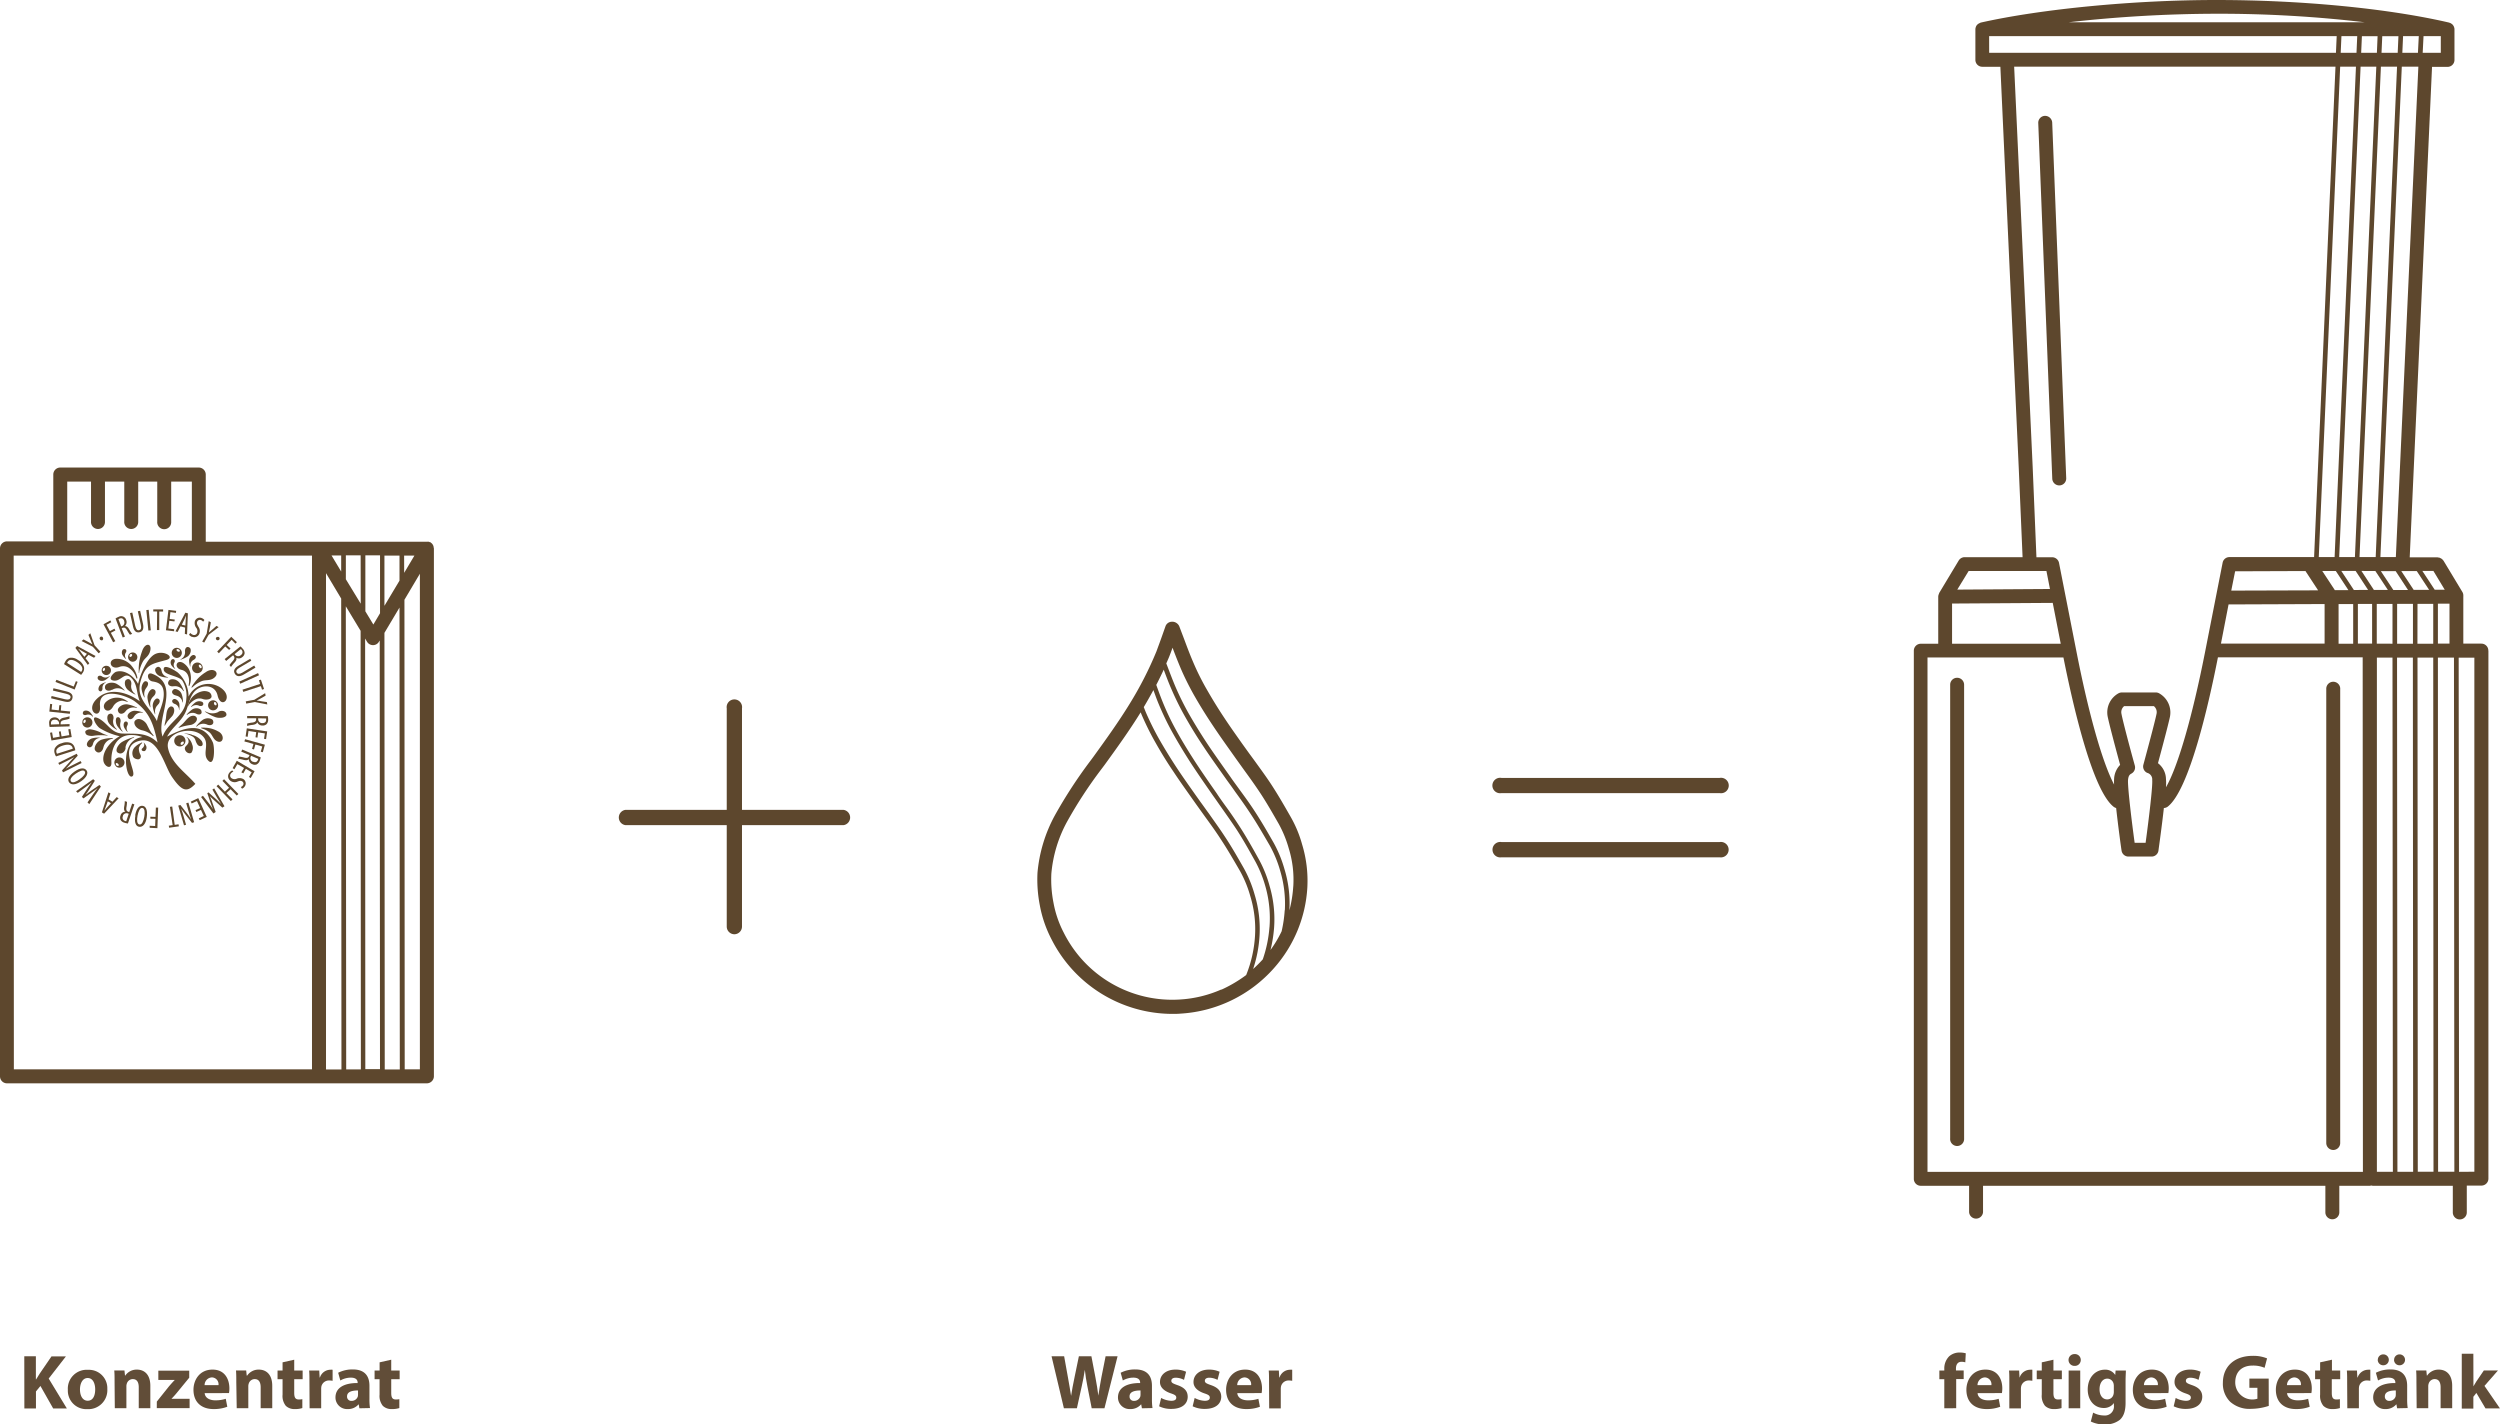 <?xml version="1.0" encoding="UTF-8"?> <svg xmlns="http://www.w3.org/2000/svg" viewBox="0 0 647.38 368.86"><defs><style>.cls-1{fill:#ff6b00;}.cls-1,.cls-2{fill-opacity:0;}.cls-2{fill:#b9f1ff;}.cls-3{fill:#5d472d;}.cls-4{isolation:isolate;}.cls-5{fill:#614d38;}</style></defs><g id="Ebene_2" data-name="Ebene 2"><g id="Ebene_1-2" data-name="Ebene 1"><rect id="Rechteck_78" data-name="Rechteck 78" class="cls-1" x="0.5" y="141.68" width="111" height="138"></rect><path id="Pfad_32775" data-name="Pfad 32775" class="cls-2" d="M304.05,165.12,290,189.7l-12.87,17L270,224.89l1.62,13.9,10.21,14.14,13.69,6.87h18.94l13.28-9,8.44-13.57v-16l-5.52-14.64-13.22-17L309,175.62Z"></path><path id="Pfad_32776" data-name="Pfad 32776" class="cls-1" d="M519.5,14.68h109l-6.16,130.43h-45l-13.82,58.2s-1.64,4.19-3.61,3c-1-.64-2.43-6.29-2.82-8.66-.9-5.46,2.82-16.16,2.82-16.16H546.82l4.57,16.16-2.67,8.66-5-6.24-12.6-54.92-5.6-.43Z"></path><g id="Gruppe_25258" data-name="Gruppe 25258"><g id="Pfade"><path id="Pfad_32669" data-name="Pfad 32669" class="cls-3" d="M337.18,218.65a30.83,30.83,0,0,0-2.89-7c-1.63-2.86-3.25-5.68-5-8.37-1.3-2-2.7-3.9-4.09-5.83-.72-1-1.47-2-2.19-3l-1.35-1.88c-1.57-2.22-3.13-4.41-4.62-6.67-1.81-2.72-3.37-5.3-4.79-7.8a65.11,65.11,0,0,1-3.28-6.65c-.82-1.9-1.54-3.82-2.26-5.75l-1.35-3.56a2,2,0,0,0-2.07-1.13,1.77,1.77,0,0,0-1.49,1.18l-.85,2.4c-.48,1.38-1,2.75-1.49,4.1a93.15,93.15,0,0,1-6.91,13.53c-2.89,4.72-6.19,9.29-9.39,13.72l-.74,1a122.29,122.29,0,0,0-9.25,14.18A38,38,0,0,0,268.66,226a34.76,34.76,0,0,0,.6,8.4,31,31,0,0,0,3,8.77,35.16,35.16,0,0,0,31.32,19.38c.7,0,1.42,0,2.12-.07a35.07,35.07,0,0,0,24.17-11.75,34.37,34.37,0,0,0,8.67-20.93A32.32,32.32,0,0,0,337.18,218.65Zm-20.92,37.58a31.08,31.08,0,0,1-10.81,2.6,31.41,31.41,0,0,1-30-17.33,27.35,27.35,0,0,1-2.65-7.75,31.12,31.12,0,0,1-.55-7.52,34.2,34.2,0,0,1,4.07-13.45,114.28,114.28,0,0,1,9-13.75l.75-1c3.15-4.35,6.42-8.88,9.31-13.57.07.19.15.36.22.55a72.08,72.08,0,0,0,3.39,6.89c1.45,2.57,3,5.17,4.89,7.94,1.52,2.31,3.16,4.6,4.72,6.81l1.28,1.81c.72,1,1.47,2.05,2.21,3.08,1.35,1.86,2.75,3.78,4,5.73,1.74,2.63,3.35,5.42,5,8.26a30.15,30.15,0,0,1,2.67,6.5,29.18,29.18,0,0,1,1.23,10.3,32.26,32.26,0,0,1-2.29,10.16,35.19,35.19,0,0,1-6.4,3.78Zm12.47-16.15a33.19,33.19,0,0,1-1.73,8.35,34.68,34.68,0,0,1-2.5,2.5,33.16,33.16,0,0,0,1.66-8.59,30.62,30.62,0,0,0-1.28-10.72,31.83,31.83,0,0,0-2.77-6.76c-1.63-2.87-3.22-5.66-5-8.33-1.3-2-2.7-3.9-4-5.78-.75-1-1.47-2.05-2.22-3.06l-1.28-1.8c-1.56-2.22-3.17-4.48-4.69-6.77-1.83-2.77-3.4-5.34-4.84-7.87a74.65,74.65,0,0,1-3.35-6.77c-.19-.45-.36-.91-.55-1.37.89-1.49,1.73-3,2.5-4.41.46,1.26.89,2.5,1.42,3.74a71.82,71.82,0,0,0,3.32,6.91c1.42,2.57,3,5.2,4.79,8,1.5,2.31,3.09,4.62,4.63,6.84l1.27,1.83c.72,1,1.45,2.07,2.17,3.08,1.32,1.88,2.7,3.83,4,5.8,1.71,2.65,3.2,5.32,4.86,8.31a31.38,31.38,0,0,1,2.6,6.55,30.15,30.15,0,0,1,1,10.31Zm3.95-4.39a33.56,33.56,0,0,1-.8,5.47A30.57,30.57,0,0,1,329,246a35.33,35.33,0,0,0,.93-5.78,30.47,30.47,0,0,0-1.15-10.74,31,31,0,0,0-2.7-6.78c-1.66-3-3.18-5.71-4.89-8.38-1.28-2-2.65-4-4-5.83-.72-1-1.44-2-2.14-3.08l-1.28-1.83c-1.54-2.22-3.13-4.53-4.6-6.81-1.78-2.77-3.35-5.37-4.74-7.92a68.66,68.66,0,0,1-3.25-6.82c-.63-1.54-1.2-3.1-1.76-4.67.68-1.32,1.33-2.65,1.93-3.95.62,1.69,1.27,3.4,2,5.06a74.61,74.61,0,0,0,3.4,6.89c1.44,2.55,3,5.15,4.88,7.94,1.52,2.31,3.16,4.6,4.72,6.81l1.28,1.81c.72,1,1.47,2,2.19,3.06,1.35,1.85,2.74,3.8,4,5.73,1.74,2.62,3.28,5.3,5,8.26a30.27,30.27,0,0,1,2.68,6.5,29.79,29.79,0,0,1,1.21,10.28Zm2.21-6.13a32.3,32.3,0,0,1-1,6.18,30.45,30.45,0,0,0-1.28-10.69,31.83,31.83,0,0,0-2.77-6.76c-1.63-2.87-3.25-5.66-5-8.33-1.3-2-2.7-3.9-4.07-5.78-.72-1-1.47-2-2.19-3.06l-1.28-1.8c-1.56-2.22-3.17-4.48-4.69-6.77-1.83-2.77-3.4-5.34-4.84-7.87a73.38,73.38,0,0,1-3.35-6.77c-.81-1.9-1.56-3.9-2.28-5.8a2.19,2.19,0,0,1-.12-.33c.26-.6.53-1.18.77-1.79s.58-1.49.84-2.26c.65,1.71,1.3,3.4,2,5.06,1,2.39,2.18,4.73,3.44,7,1.47,2.6,3.09,5.23,4.94,8,1.52,2.29,3.1,4.53,4.69,6.76l1.33,1.88c.72,1,1.47,2.05,2.21,3.08,1.37,1.88,2.72,3.76,4,5.69,1.74,2.62,3.3,5.37,4.91,8.18a29.85,29.85,0,0,1,2.56,6.26,27.41,27.41,0,0,1,1.19,9.9Z"></path><g id="Gruppe_25252" data-name="Gruppe 25252"><path id="Pfad_32670" data-name="Pfad 32670" class="cls-3" d="M190.19,241.93a2,2,0,0,1-2-2V183.43a2,2,0,1,1,3.95,0h0V240A2,2,0,0,1,190.19,241.93Z"></path><path id="Pfad_32671" data-name="Pfad 32671" class="cls-3" d="M218.46,213.67H161.93a2,2,0,0,1,0-3.95h56.53a2,2,0,0,1,0,3.95Z"></path></g><g id="Gruppe_25253" data-name="Gruppe 25253"><path id="Pfad_32672" data-name="Pfad 32672" class="cls-3" d="M445.32,222H388.8a2,2,0,1,1,0-3.95h56.52a2,2,0,1,1,0,3.95Z"></path><path id="Pfad_32673" data-name="Pfad 32673" class="cls-3" d="M445.32,205.38H388.8a2,2,0,1,1,0-3.94h56.52a2,2,0,1,1,0,3.94Z"></path></g><path id="Pfad_32674" data-name="Pfad 32674" class="cls-3" d="M112.31,141.8a1.53,1.53,0,0,0-.07-.36c0-.12-.1-.22-.14-.34a2.33,2.33,0,0,0-.17-.26,1.75,1.75,0,0,0-.32-.29s-.07-.1-.12-.12a.12.12,0,0,0-.1,0,1.82,1.82,0,0,0-.41-.15,1.37,1.37,0,0,0-.28,0l-.15,0H53.28V122.88a1.82,1.82,0,0,0-1.81-1.81H15.6a1.81,1.81,0,0,0-1.8,1.81v17.31h-12A1.82,1.82,0,0,0,0,142V278.72a1.81,1.81,0,0,0,1.79,1.81H110.55a1.84,1.84,0,0,0,1.81-1.81V142A.59.59,0,0,1,112.31,141.8Zm-94.9-17.09h6.16V135a1.81,1.81,0,1,0,3.61.09V124.71h5V135a1.81,1.81,0,1,0,3.61.09V124.71h4.93v10.35a1.81,1.81,0,1,0,3.61.08V124.71h5.35V140H17.41Zm76,31.61L89.56,150V143.8h3.83Zm1.2-12.52h3.8v15l-1.73,2.92-2.07-3.42ZM88.35,148l-2.5-4.16h2.5Zm0,7,.07,121.94h-4V148.42Zm1.2,2,3.83,6.35.07,113.57h-3.8Zm5,8.35.5.84a1.8,1.8,0,0,0,1.54.87h0a1.76,1.76,0,0,0,1.54-.89l.2-.31.07,111h-3.8Zm5-1.47,3.9-6.55.08,119.61h-3.9Zm0-7v-13h3.9v6.48Zm5.1-13h2.66l-2.65,4.46Zm-101.11,0H80.79V276.91H3.59ZM104.8,276.91l-.07-121.6,4-6.74V276.91Z"></path><g id="Gruppe_25254" data-name="Gruppe 25254"><path id="Pfad_32675" data-name="Pfad 32675" class="cls-3" d="M506.77,175.51A1.8,1.8,0,0,0,505,177.3V294.78a1.81,1.81,0,1,0,3.61.08V177.32A1.81,1.81,0,0,0,506.77,175.51Z"></path><path id="Pfad_32676" data-name="Pfad 32676" class="cls-3" d="M604.22,297.79A1.8,1.8,0,0,0,606,296h0V178.52a1.81,1.81,0,1,0-3.61-.08V296A1.82,1.82,0,0,0,604.22,297.79Z"></path><path id="Pfad_32677" data-name="Pfad 32677" class="cls-3" d="M533.25,125.7h.07a1.8,1.8,0,0,0,1.73-1.87h0l-3.63-92.14A1.86,1.86,0,0,0,529.54,30a1.79,1.79,0,0,0-1.73,1.86v0L531.44,124A1.82,1.82,0,0,0,533.25,125.7Z"></path><path id="Pfad_32678" data-name="Pfad 32678" class="cls-3" d="M644.36,168.48a1.8,1.8,0,0,0-1.8-1.81h-4.68V154.51a.3.3,0,0,0,0-.16,1.78,1.78,0,0,0-.21-1l-4.92-8.16a1,1,0,0,0-.14-.15,1.48,1.48,0,0,0-.24-.26,1.81,1.81,0,0,0-.29-.19l-.31-.15a1,1,0,0,0-.39-.07c-.07,0-.12-.05-.19-.05H624l5.78-127h4a1.8,1.8,0,0,0,1.81-1.78V7.61c0-.05,0-.1,0-.15a2.33,2.33,0,0,0-.08-.36,1.66,1.66,0,0,0-.12-.31,1.81,1.81,0,0,0-.19-.29,1.7,1.7,0,0,0-.22-.24,1.81,1.81,0,0,0-.29-.19.71.71,0,0,0-.33-.15l-.15-.07C618.5,2.19,596,0,573.91,0c-21.18,0-45.14,2.29-61,5.85l-.15.07-.31.15a1.81,1.81,0,0,0-.29.19,1.36,1.36,0,0,0-.24.24,1.12,1.12,0,0,0-.19.29,1.66,1.66,0,0,0-.12.31l-.08.34s0,.1,0,.17v7.9a1.78,1.78,0,0,0,1.78,1.78H518L522.75,121l1,23.28h-15a1.83,1.83,0,0,0-1.54.87l-5.08,8.45s0,.07,0,.1a1.88,1.88,0,0,0-.22.8v12.2h-4.52a1.8,1.8,0,0,0-1.8,1.8h0V305.25a1.79,1.79,0,0,0,1.79,1.81H509.9v6.83a1.81,1.81,0,0,0,3.61,0v-6.83h88.65v7a1.81,1.81,0,0,0,3.61,0v-7h7.94l.34-.07a2.44,2.44,0,0,0,.39.07h0l20.72,0v6.86a1.81,1.81,0,0,0,3.62.09v-7h3.8a1.81,1.81,0,0,0,1.8-1.8V168.67s0-.07,0-.1Zm-33.78-1.81V156.39l3.68,0v10.28h-3.68ZM610.41,9.36l-.19,4.31h-4.09l.19-4.31Zm11.68,4.31.19-4.31h4.07l-.22,4.31Zm3.73,134.2,3.2,4.87-4,0-3.2-4.86h4Zm4.33,0,2.92,4.84h-2.6l-3.2-4.87h2.89Zm-14.68,18.8V156.39l4.07,0v10.3Zm-10.86-13.86-3.25-4.94h3.51l3.25,4.94Zm10.5-4.94,3.23,4.89-3.62,0-3.22-4.91Zm-9.37-3.61,5.54-127h4.07l-5.54,127Zm3.8,8.52-3.25-4.93H610l3.22,4.91Zm11.2,3.59,4.1,0v10.33h-4.1Zm5.28,0,4.07,0v10.33H626Zm-5.66-8.48,3.2,4.89-3.8,0-3.23-4.88h3.83ZM611,144.26l5.54-127h4.18l-5.53,127ZM616.7,13.68l.19-4.31h4.19l-.19,4.31Zm-1.2,0h-4.07l.19-4.31h4.06Zm-5.42,3.58-5.53,127h-4.1l5.54-127ZM597,147.87l3.28,5-22.49.07,1-5Zm-19.91,8.65,24.87-.1v10.25H575.12Zm28.49-.1,3.78,0v10.28h-3.78Zm9.9,13.86h4.06l.1,133.16h-4.14V170.28Zm5.24,0h4.1l.07,133.16h-4.07Zm5.3,0h4.07l.07,133.14h-4.07Zm5.28,0h4.16l.1,133.14h-4.21Zm0-3.61V156.32h3v10.35Zm-10.89-22.41h-4l5.54-127h4.29ZM632.05,13.67h-4.69l.22-4.31h4.47Zm-19.6-7.9h-76.8a347.28,347.28,0,0,1,38.28-2.21,322.14,322.14,0,0,1,38.53,2.22ZM515.09,9.36h90l-.19,4.31H515.1Zm11.27,111.45L521.57,17.26h83.21l-5.54,127H577.33a1.79,1.79,0,0,0-1.78,1.47l-4.6,23.4c-3.28,16.61-7,29.44-10.07,34.74a13.36,13.36,0,0,0,0-2.19,5.26,5.26,0,0,0-2.07-4.05c1.78-6.6,2.82-10.64,3.11-12.06a5.68,5.68,0,0,0-2.87-6.07,1.9,1.9,0,0,0-.82-.19h-8.76a2,2,0,0,0-.82.19,5.64,5.64,0,0,0-2.86,6.07c.29,1.45,1.37,5.66,3.22,12.5a5.56,5.56,0,0,0-1.56,3.64,11.85,11.85,0,0,0,0,1.46c-3-5.68-6.53-18.1-9.66-34l-4.6-23.4a1.83,1.83,0,0,0-1.78-1.47h-4.07Zm29.69,79.33a1.74,1.74,0,0,1,1.27,1.83c.15,1.63-.89,10.25-1.71,16.27h-2.84c-.82-6-1.85-14.64-1.71-16.27.1-1.14.46-1.42.9-1.66a1.81,1.81,0,0,0,.86-2.05c-2-7.25-3.2-12-3.46-13.41a2,2,0,0,1,.7-2h7.68a2,2,0,0,1,.7,2c-.27,1.37-1.47,6-3.4,13.14a1.8,1.8,0,0,0,1,2.15Zm-46.27-52.27h20.15l.91,4.65-24,.16Zm-4.29,8.42,26.07-.17,2.07,10.57H505.49ZM611.88,303.45H499.13V170.26h35.2c2.56,12.83,7.54,34.38,13,38.66a2.07,2.07,0,0,0,.65.32c.53,4.79,1.25,10.09,1.4,11a1.81,1.81,0,0,0,1.78,1.57h6a1.79,1.79,0,0,0,1.78-1.57c.12-.93.87-6.21,1.4-11a1.82,1.82,0,0,0,1-.36c5.49-4.29,10.48-25.86,13-38.67h37.48Zm24.9,0-.1-133.14h4.06V303.42Z"></path></g><g id="Gruppe_25257" data-name="Gruppe 25257"><path id="Pfad_32679" data-name="Pfad 32679" class="cls-3" d="M30,198.38a1.31,1.31,0,1,1,1.85,0,1.29,1.29,0,0,1-1.83.06Zm.17-.19c.19.17.43.21.53.1s.05-.36-.15-.53-.43-.22-.53-.1S30,198,30.12,198.19Z"></path><path id="Pfad_32680" data-name="Pfad 32680" class="cls-3" d="M56.22,181.86a1.3,1.3,0,1,1-1.83-.24,1.28,1.28,0,0,1,1.8.21Zm-.73,0c-.12.1-.1.34,0,.55s.39.29.51.2.1-.34,0-.56S55.62,181.72,55.49,181.84Z"></path><path id="Pfad_32681" data-name="Pfad 32681" class="cls-3" d="M42.78,187.81c0,.05-.1.17-.14.1s0-.19,0-.31c.1-.56.24-1,.32-1.54.14-1.11.16-2.48,1-3a.68.68,0,0,1,.87.07c.53.53.26,1.73-.27,2.33s-.84.92-1.23,1.4c-.19.32-.4.63-.6,1Z"></path><path id="Pfad_32682" data-name="Pfad 32682" class="cls-3" d="M52.05,188.44a4.88,4.88,0,0,1,1.08,0,7.13,7.13,0,0,1,3.28.92c1.88.86,1.49,3.17,0,2.67-1.18-.41-1.3-1.61-2.11-2.34a5.37,5.37,0,0,0-1.9-1c-.12-.07-.37-.12-.32-.21Z"></path><path id="Pfad_32683" data-name="Pfad 32683" class="cls-3" d="M34,172.35a6.72,6.72,0,0,1,1.56,3.06c0,.12,0,.34-.1.34s-.24-.36-.31-.6a4.78,4.78,0,0,0-1.8-2.22,2.72,2.72,0,0,0-2.48-.21c-2.36.84-3.09-1.93-.85-2.12a5.06,5.06,0,0,1,4,1.75Z"></path><path id="Pfad_32684" data-name="Pfad 32684" class="cls-3" d="M36.79,192.31c-.1-.12-.24.07-.36.12a4.7,4.7,0,0,0-1.33.87,2.26,2.26,0,0,0-.58,2.77,1.59,1.59,0,0,0,1,.53.78.78,0,0,0,.43,0,.75.75,0,0,0,.48-.95,1,1,0,0,0,0-.1,3.41,3.41,0,0,1-.48-1.79,2.55,2.55,0,0,1,.81-1.3s.12-.07.08-.12Z"></path><path id="Pfad_32685" data-name="Pfad 32685" class="cls-3" d="M50.87,184.85a2.11,2.11,0,0,0-2.24.14.5.5,0,0,1-.21.12c-.25.07,0-.1,0-.17a7.92,7.92,0,0,1,1.47-1.3,2.33,2.33,0,0,1,1-.24c.53,0,1.23.24,1.27.75C52.44,185,51.54,185.21,50.87,184.85Z"></path><path id="Pfad_32686" data-name="Pfad 32686" class="cls-3" d="M48.63,183c.07,0,.07-.12.1-.19a4.14,4.14,0,0,1,.65-.8,4.92,4.92,0,0,1,1-.77,2.38,2.38,0,0,1,2.09-.24,2.66,2.66,0,0,0,1.37.12c.44-.05,1-.36.94-.84a1.3,1.3,0,0,0-.65-1.06,2.79,2.79,0,0,0-1.66-.22A4.84,4.84,0,0,0,48.9,182c-.17.43-.34.94-.26.94Z"></path><path id="Pfad_32687" data-name="Pfad 32687" class="cls-3" d="M44.92,177.72a2.45,2.45,0,0,1,2.41,1,.51.51,0,0,0,.2.21c.24.17.07-.12,0-.21a7.64,7.64,0,0,0-1.11-2,2.7,2.7,0,0,0-1-.7c-.58-.2-1.45-.22-1.71.31-.58.91.31,1.54,1.23,1.37Z"></path><path id="Pfad_32688" data-name="Pfad 32688" class="cls-3" d="M48.75,192.48a1.48,1.48,0,0,0-.1-1.2,3.07,3.07,0,0,0-.29-.34s-.12-.16,0-.1a3.29,3.29,0,0,1,1.4,1.95,2.21,2.21,0,0,1-.17,2.1c-.43.41-1.34.07-1.63-.65-.39-.94.55-1.13.74-1.76Z"></path><path id="Pfad_32689" data-name="Pfad 32689" class="cls-3" d="M33.08,181.77c.14-.15-1.09-.8-1.45-.89a4.21,4.21,0,0,0-4.24.93c-1.46,1.5.65,3.5,1.93,1.09a3,3,0,0,1,2.38-1.47,6.56,6.56,0,0,1,1.16.29c.1.05.17.1.22.05Z"></path><path id="Pfad_32690" data-name="Pfad 32690" class="cls-3" d="M39.77,180.3a2.58,2.58,0,0,0-.84,2.45.58.58,0,0,1,0,.29c0,.29-.12,0-.14-.12a7.39,7.39,0,0,1-.6-2.16,2.35,2.35,0,0,1,.22-1.23c.21-.56.77-1.23,1.27-1.06.89.22.72,1.28.07,1.83Z"></path><path id="Pfad_32691" data-name="Pfad 32691" class="cls-3" d="M27.47,190.46a8.16,8.16,0,0,0-1.4-.07,11.44,11.44,0,0,0-1.85.14,3.09,3.09,0,0,1-1.62-.17c-.38-.14-.67-.77-.43-1.08a1.66,1.66,0,0,1,1.45-.39,8.77,8.77,0,0,1,2.84,1,10.58,10.58,0,0,0,1.32.51c.39.19-.29.07-.31.05Z"></path><path id="Pfad_32692" data-name="Pfad 32692" class="cls-3" d="M26.77,193.61a2.87,2.87,0,0,1,2.12-2.26.84.84,0,0,0,.31-.12c.27-.19-.1-.12-.24-.1a8.57,8.57,0,0,0-2.7.43,2.73,2.73,0,0,0-1.18.89c-.45.56-.82,1.52-.33,2,.79.92,1.83.17,2-.86Z"></path><path id="Pfad_32693" data-name="Pfad 32693" class="cls-3" d="M34,177.24a2.43,2.43,0,0,0,.84,2.34,1.14,1.14,0,0,1,.19.19c.15.24-.1,0-.19,0A7.63,7.63,0,0,1,33,178.54a2.57,2.57,0,0,1-.58-1c-.16-.56-.14-1.38.37-1.57C33.61,175.53,34.12,176.45,34,177.24Z"></path><path id="Pfad_32694" data-name="Pfad 32694" class="cls-3" d="M32.5,184.2a2.56,2.56,0,0,1,2.58-.94,1.06,1.06,0,0,0,.31.05c.29-.05,0-.15-.14-.17a7.92,7.92,0,0,0-2.31-.75,2.61,2.61,0,0,0-1.3.22c-.58.26-1.28.87-1.09,1.47.27,1.06,1.4.89,1.95.12Z"></path><path id="Pfad_32695" data-name="Pfad 32695" class="cls-3" d="M46.42,188.44c-.07,0-.19.07-.19,0s.12-.15.19-.22c.38-.39.79-.65,1.15-1.06.75-.82,1.52-1.93,2.63-1.81a.93.93,0,0,1,.77.6c.19.8-.72,1.59-1.52,1.76-.64.09-1.27.21-1.9.36a11.4,11.4,0,0,0-1.13.36Z"></path><path id="Pfad_32696" data-name="Pfad 32696" class="cls-3" d="M24.08,192.65a2,2,0,0,1,1.51-1.52c.07,0,.17,0,.22-.07s-.07-.07-.17-.07a6,6,0,0,0-1.88.24,2.23,2.23,0,0,0-.84.58c-.34.38-.6,1-.27,1.4.56.65,1.28.17,1.42-.56Z"></path><path id="Pfad_32697" data-name="Pfad 32697" class="cls-3" d="M39.77,190.58c-.1.14-.31-.15-.43-.24a6.24,6.24,0,0,0-2.65-1.25,3.18,3.18,0,0,1-1.25-.68c-.51-.43-.92-1.35-.43-1.83,1-1,2.57.17,3,1s.65,1.33,1.08,2c.19.32.46.53.63.87,0,.05.14.1.1.17Z"></path><path id="Pfad_32698" data-name="Pfad 32698" class="cls-3" d="M49.57,178a5.59,5.59,0,0,1,.68-1.08,10.15,10.15,0,0,1,3-2.84c2-1.44,3.75.1,2.31,1.35-1.13,1-2.26.48-3.44,1a7.06,7.06,0,0,0-2.15,1.42c-.12.07-.31.29-.36.19Z"></path><path id="Pfad_32699" data-name="Pfad 32699" class="cls-3" d="M53.66,187.64a2.33,2.33,0,0,0-2.52.34,1,1,0,0,1-.24.17c-.27.1,0-.12,0-.2a8.28,8.28,0,0,1,1.66-1.58,2.63,2.63,0,0,1,1.18-.37c.6,0,1.4.17,1.47.75C55.45,187.69,54.43,188,53.66,187.64Z"></path><path id="Pfad_32700" data-name="Pfad 32700" class="cls-3" d="M45.53,180.11a2.06,2.06,0,0,1,1.68,1.51.64.64,0,0,0,.1.24c.15.2.07-.07.07-.17a6,6,0,0,0-.36-2,2,2,0,0,0-.67-.87c-.41-.33-1.13-.57-1.49-.21-.68.6-.1,1.34.67,1.47Z"></path><path id="Pfad_32701" data-name="Pfad 32701" class="cls-3" d="M34.69,185.59a2.14,2.14,0,0,1,2-1.05,1.22,1.22,0,0,0,.27,0c.24-.08,0-.1-.14-.12a7.07,7.07,0,0,0-2-.37,2.22,2.22,0,0,0-1,.32c-.46.26-.94.84-.73,1.32.29.87,1.2.6,1.59-.1Z"></path><path id="Pfad_32702" data-name="Pfad 32702" class="cls-3" d="M25.9,182.9c.34,3.78-4.07,1.28-.86-1.9s8-1.73,11.17.6c-.8-1.76-.6-4-1.81-5.59-2-2.62-2.84.41-4.84.24s-.12-2.09.48-2.28c2.27-.72,4.75,1.25,5.71,3.13.53-2.24,2-5.95,3.88-7.39,2.26-1.76,6,.43,3.49,1.18-3.88,1.08-5.47,1.06-6.74,5.61s2.52,6.69,4.26,10.23c.43-2.5,1.92-4.77,1.75-7.39-.12-1.93-1.13-2.6-2.84-2.87-1.54-.21-1.68-2.55-.17-2,7.59,2.91.9,11.34,2.73,16.27,1.34-3.78,5.92-5.32,6.13-9.7a7.43,7.43,0,0,0-1-4.76c-.91-1.3-4.64-1.4-4.84-2.84-.24-1.95,3.54.6,3.64.72a8.45,8.45,0,0,1,2.79,6.23,5.65,5.65,0,0,1,7.49-2.77,4.3,4.3,0,0,1,.6.32c3.93,2.45.34,6.11-.58,2.14-.72-3.13-4.67-2.89-6.26-.65-1.18,1.64-1.3,3.66-2.24,5.39-1.2,2.22-3.39,3.71-4.57,5.93,4.29-2.29,9.25-4.1,11.82,1.44.58,1.23.53,6.86-1.32,4.6-1.33-1.64.38-3.95-.92-5.75-2.45-3.42-10.23-1.64-9.34,2.67.84,4,4.55,6.31,7.08,9.27-2.12,2.21-3.4,2.12-6.14-1.93-2-3-3.54-10.57-8.5-9.17-5.49,1.54-.1,8.35-1.73,9.17-1.23.63-2.41-4.45-.85-7.68a4.4,4.4,0,0,1,3.5-2.5,7.48,7.48,0,0,0-2.92-.53c-3.61-.05-5.3,3.32-5.1,7.08.12,2.07-1.92,1.08-2.09-.51-.27-2.55,2.14-5.15,4.23-6.26a17.24,17.24,0,0,1-5-2c-1.15-.62-2.86-3.87-.38-2.57,2.28,1.2,3.18,3.78,6.09,3.87,3.51.12,6.31-.38,9.1,2.32-1.06-4.58-1.9-7.73-6-10.72-2-1.44-9.39-4-8.9,1.28,0,.5-.22-2.41,0,0Z"></path><path id="Pfad_32703" data-name="Pfad 32703" class="cls-3" d="M33.42,169.42a1.2,1.2,0,1,1,.21,1.68,1.2,1.2,0,0,1-.21-1.68Zm.21.14c-.14.19-.17.41,0,.51s.33,0,.48-.17.17-.41,0-.51a.37.37,0,0,0-.49.17Z"></path><path id="Pfad_32704" data-name="Pfad 32704" class="cls-3" d="M47.57,192.91a1.46,1.46,0,1,1,.07-2.07h0A1.48,1.48,0,0,1,47.57,192.91Zm0-.82c-.12-.12-.39-.07-.6.12a.46.46,0,0,0-.15.6c.12.15.39.08.6-.12S47.65,192.21,47.53,192.09Z"></path><path id="Pfad_32705" data-name="Pfad 32705" class="cls-3" d="M49.74,190.27a6.44,6.44,0,0,0-1.9-.34c-.27.07.34.1.34.1a6.4,6.4,0,0,1,1.61.65,1.72,1.72,0,0,1,.84,1.06,3.86,3.86,0,0,0,.46,1,1,1,0,0,0,.91.48c.77-.12.46-1,.2-1.37a4.52,4.52,0,0,0-2.46-1.54Z"></path><path id="Pfad_32706" data-name="Pfad 32706" class="cls-3" d="M26.41,173.17a1.18,1.18,0,0,1,1.52-.69l.05,0a1.21,1.21,0,0,1,.67,1.57,1.2,1.2,0,0,1-1.56.67,1.22,1.22,0,0,1-.68-1.56Zm.34.58c.14.05.31-.07.41-.29a.39.39,0,0,0-.1-.51c-.15,0-.32.08-.41.29S26.6,173.7,26.75,173.75Z"></path><path id="Pfad_32707" data-name="Pfad 32707" class="cls-3" d="M52.34,172.31a1.38,1.38,0,1,1-1.85-.6h0A1.38,1.38,0,0,1,52.34,172.31Zm-.75-.17c-.14.07-.16.34,0,.58s.33.38.5.29.17-.34.05-.58S51.74,172.07,51.59,172.14Z"></path><path id="Pfad_32708" data-name="Pfad 32708" class="cls-3" d="M29.06,178.64a2.6,2.6,0,0,1,2.82,0,.92.92,0,0,0,.28.14c.32.08,0-.14-.07-.21a7.89,7.89,0,0,0-2-1.54,2.73,2.73,0,0,0-1.32-.24c-.65,0-1.52.38-1.57,1-.17,1.08,1,1.32,1.81.8Z"></path><path id="Pfad_32709" data-name="Pfad 32709" class="cls-3" d="M56.53,184.37a3.36,3.36,0,0,1-3,0,2,2,0,0,0-.34-.12c-.33,0,0,.12.12.2a11.71,11.71,0,0,0,2.44,1.25,3.45,3.45,0,0,0,1.46.17c.68,0,1.55-.36,1.42-.92-.1-.91-1.34-1.08-2.09-.62Z"></path><path id="Pfad_32710" data-name="Pfad 32710" class="cls-3" d="M40.9,182.51a2.26,2.26,0,0,0-.72,2.12.5.5,0,0,1,0,.24c-.05.24-.1,0-.12-.12a6.1,6.1,0,0,1-.51-1.88,2.36,2.36,0,0,1,.19-1.05c.2-.49.65-1.06,1.11-.92.75.22.6,1.13,0,1.61Z"></path><path id="Pfad_32711" data-name="Pfad 32711" class="cls-3" d="M29.35,186.24a2.49,2.49,0,0,0,.72,2.41.67.67,0,0,1,.19.22c.12.24-.1,0-.19,0a6.65,6.65,0,0,1-1.68-1.35,2.33,2.33,0,0,1-.53-1.08c-.15-.58-.08-1.37.43-1.54.82-.39,1.27.55,1.06,1.37Z"></path><path id="Pfad_32712" data-name="Pfad 32712" class="cls-3" d="M31.18,187.09a2.52,2.52,0,0,0,.45,2.12.62.62,0,0,1,.12.19c.1.22-.07,0-.14,0A7.12,7.12,0,0,1,30.38,188a2.52,2.52,0,0,1-.36-1c-.07-.51,0-1.18.36-1.25.65-.2,1,.65.8,1.3Z"></path><path id="Pfad_32713" data-name="Pfad 32713" class="cls-3" d="M45.21,182.27a1.62,1.62,0,0,1,1.14,1.35.58.58,0,0,0,0,.19c.1.17.08,0,.08-.12a5.68,5.68,0,0,0,0-1.54,1.92,1.92,0,0,0-.41-.72c-.29-.29-.79-.58-1.13-.34-.6.36-.24,1,.33,1.18Z"></path><path id="Pfad_32714" data-name="Pfad 32714" class="cls-3" d="M33,187.81a1.52,1.52,0,0,0,0,1.54c0,.05.07.1.07.14s-.07,0-.12,0a4.22,4.22,0,0,1-.79-1.09,1.75,1.75,0,0,1-.15-.72c0-.36.19-.82.53-.84.58-.05.7.58.43,1Z"></path><path id="Pfad_32715" data-name="Pfad 32715" class="cls-3" d="M49.35,174.62a5.28,5.28,0,0,1-.24,2.81c0,.1-.12.24-.21.2s0-.37,0-.56a3.89,3.89,0,0,0-.28-2.33A2.38,2.38,0,0,0,47,173.46c-2.07-.48-1.35-2.74.36-1.83a4.27,4.27,0,0,1,2,3Z"></path><path id="Pfad_32716" data-name="Pfad 32716" class="cls-3" d="M50.18,170.86a1.55,1.55,0,0,0-.89,1.49.67.67,0,0,1,0,.2c-.08.17-.08,0-.1-.1a5.27,5.27,0,0,1-.22-1.52,1.65,1.65,0,0,1,.29-.77c.24-.34.7-.67,1.06-.51.65.27.41.94-.15,1.2Z"></path><path id="Pfad_32717" data-name="Pfad 32717" class="cls-3" d="M21.38,186.58a1.32,1.32,0,0,1,2.46,1,1.3,1.3,0,0,1-1.68.74h0a1.27,1.27,0,0,1-.77-1.63.14.14,0,0,1,0-.06Zm.34.63c.14.07.36-.07.45-.32s0-.48-.1-.53-.33.08-.43.32-.07.48.07.53Z"></path><path id="Pfad_32718" data-name="Pfad 32718" class="cls-3" d="M22.37,185.11a1.47,1.47,0,0,1,1.56.39c.05.05.07.1.14.12s0-.07,0-.15a4.29,4.29,0,0,0-.86-1.13,1.57,1.57,0,0,0-.7-.31c-.36-.07-.89,0-1,.38-.27.6.33.9.86.7Z"></path><path id="Pfad_32719" data-name="Pfad 32719" class="cls-3" d="M32.48,193.61a3.15,3.15,0,0,1,1.9-2.48.63.63,0,0,0,.31-.19c.27-.24-.12-.07-.26,0a12.2,12.2,0,0,0-2.74,1.14,3.37,3.37,0,0,0-1.11,1.08c-.41.6-.65,1.49,0,1.78.92.56,1.9-.36,1.95-1.3Z"></path><path id="Pfad_32720" data-name="Pfad 32720" class="cls-3" d="M37.2,192.29c.07,0,.1.07.14.12a2.47,2.47,0,0,1,.46.65,1.11,1.11,0,0,1-.27,1.4.75.75,0,0,1-.55,0,.57.57,0,0,1-.19-.1.37.37,0,0,1,0-.53l0,0a1.61,1.61,0,0,0,.55-.75,1.38,1.38,0,0,0-.14-.77s-.05,0,0,0Z"></path><path id="Pfad_32721" data-name="Pfad 32721" class="cls-3" d="M38,178a2.46,2.46,0,0,0-.58,2.26,1.28,1.28,0,0,1,0,.27c0,.26-.1,0-.14-.1a6.68,6.68,0,0,1-.6-1.9,2.34,2.34,0,0,1,.12-1.11c.16-.5.57-1.13,1-1,.75.1.65,1.08.12,1.61Z"></path><path id="Pfad_32722" data-name="Pfad 32722" class="cls-3" d="M26.45,175.19a1.61,1.61,0,0,0,1.74,0,.32.32,0,0,1,.17-.1c.19,0,0,.1-.05.14a4.54,4.54,0,0,1-1.2.94,1.67,1.67,0,0,1-.82.15c-.41,0-.94-.27-1-.68-.08-.7.62-.82,1.13-.48Z"></path><path id="Pfad_32723" data-name="Pfad 32723" class="cls-3" d="M41.84,173.63a1.93,1.93,0,0,0,1.4,1.66.64.64,0,0,1,.24.1c.2.14-.07.07-.16.07a6.17,6.17,0,0,1-2-.41,2.06,2.06,0,0,1-.82-.67c-.29-.41-.51-1.08-.1-1.42.62-.65,1.32-.07,1.4.67Z"></path><path id="Pfad_32724" data-name="Pfad 32724" class="cls-3" d="M26.53,178.2a1.5,1.5,0,0,1,.75-1.4.33.33,0,0,0,.14-.1c.1-.14-.05,0-.12,0a4,4,0,0,0-1.23.55,1.47,1.47,0,0,0-.45.6c-.15.34-.22.87.1,1.06.45.36.86-.14.82-.7Z"></path><path id="Pfad_32725" data-name="Pfad 32725" class="cls-3" d="M46.42,167.92a1.31,1.31,0,1,1-1.79.51h0a1.28,1.28,0,0,1,1.73-.53Zm-.7.27c-.07.14.05.36.26.48s.46.12.56,0,0-.36-.27-.49A.39.39,0,0,0,45.72,168.19Z"></path><path id="Pfad_32726" data-name="Pfad 32726" class="cls-3" d="M47.91,168.69a2,2,0,0,1-.94,1.93.52.52,0,0,0-.19.14c-.15.2.1.05.17,0a6.42,6.42,0,0,0,1.71-.82,2.24,2.24,0,0,0,.6-.82c.19-.46.24-1.18-.2-1.42-.7-.48-1.22.22-1.15,1Z"></path><path id="Pfad_32727" data-name="Pfad 32727" class="cls-3" d="M32.57,169a1.36,1.36,0,0,0,0,1.45s.07.1.07.14-.07,0-.12,0a4.49,4.49,0,0,1-.82-1,1.2,1.2,0,0,1-.14-.67c0-.34.19-.8.53-.82C32.72,168,32.86,168.6,32.57,169Z"></path><path id="Pfad_32728" data-name="Pfad 32728" class="cls-3" d="M35.92,174.25q0-.66,0-1.32a13.64,13.64,0,0,1,.84-4.19c.75-2.43,2.6-2.21,2.15-.26-.36,1.54-1.33,1.78-1.95,2.91a9,9,0,0,0-.89,2.5c0,.12,0,.41-.15.36Z"></path><path id="Pfad_32729" data-name="Pfad 32729" class="cls-3" d="M45.14,171.56a1.32,1.32,0,0,0,.12,1.44,1,1,0,0,1,.1.15c0,.14-.07,0-.12,0a3.76,3.76,0,0,1-.87-.91,1.61,1.61,0,0,1-.19-.67c0-.34.15-.8.48-.87.56-.12.73.43.49.89Z"></path><path id="Pfad_32730" data-name="Pfad 32730" class="cls-3" d="M51.52,182.73a1.81,1.81,0,0,0-1.83.24.23.23,0,0,1-.17.1c-.19.07,0-.07,0-.14a5.66,5.66,0,0,1,1.15-1.09,2,2,0,0,1,.85-.26c.43,0,1,.12,1.1.5.17.68-.55.9-1.13.65Z"></path><path id="Pfad_32731" data-name="Pfad 32731" class="cls-3" d="M26.8,161.66l1.78-1,.24.45-1.25.68.89,1.64,1.18-.63.24.46-1.18.62,1.16,2.15-.56.29Z"></path><path id="Pfad_32732" data-name="Pfad 32732" class="cls-3" d="M29.9,160.17a3.36,3.36,0,0,1,.77-.41,1.34,1.34,0,0,1,2,.77,1.43,1.43,0,0,1-.32,1.59v0c.41,0,.75.24,1.11.86a7.53,7.53,0,0,0,.77,1.16l-.58.22a8.12,8.12,0,0,1-.74-1.13c-.37-.63-.68-.82-1.18-.63l-.22.1.84,2.17-.58.21-1.85-4.93Zm1.45,2.07.24-.1a1,1,0,0,0,.57-1.25l0-.1c-.22-.57-.6-.84-1.2-.6a1.59,1.59,0,0,0-.29.15l.72,1.9Z"></path><path id="Pfad_32733" data-name="Pfad 32733" class="cls-3" d="M34.26,158.63l.77,3.49c.22.94.58,1.18,1,1.08s.65-.5.43-1.42l-.77-3.49.6-.12.75,3.4c.28,1.35-.15,2-.92,2.16s-1.4-.21-1.68-1.51l-.77-3.47.6-.12Z"></path><path id="Pfad_32734" data-name="Pfad 32734" class="cls-3" d="M38.5,157.91l.55,5.32-.63.05-.53-5.3Z"></path><path id="Pfad_32735" data-name="Pfad 32735" class="cls-3" d="M40.69,158.34h-1v-.53l2.55,0v.55h-1v4.79h-.6Z"></path><path id="Pfad_32736" data-name="Pfad 32736" class="cls-3" d="M45.17,160.92l-1.33-.17-.24,2,1.49.19,0,.53-2.12-.26.65-5.27,2,.24-.07.53-1.42-.2-.2,1.76,1.33.17Z"></path><path id="Pfad_32737" data-name="Pfad 32737" class="cls-3" d="M46.75,162.19,46,163.64l-.56-.15L48,158.66l.65.16-.21,5.47-.58-.14.07-1.64-1.16-.31ZM48,162l.08-1.37c0-.39.07-.84.1-1.23h0c-.17.39-.36.79-.5,1.13l-.6,1.23,1,.24Z"></path><path id="Pfad_32738" data-name="Pfad 32738" class="cls-3" d="M49.24,163.85a1.56,1.56,0,0,0,.62.49A.83.83,0,0,0,51,164a.61.61,0,0,0,.05-.12,1.38,1.38,0,0,0-.22-1.3,2,2,0,0,1-.36-1.75,1.34,1.34,0,0,1,1.7-.81l.13.06a1.42,1.42,0,0,1,.63.48l-.34.44a1,1,0,0,0-.51-.41.75.75,0,0,0-1,.38l0,0c-.19.48,0,.79.29,1.32a1.92,1.92,0,0,1,.27,1.78,1.42,1.42,0,0,1-1.82.85l-.13,0a2.08,2.08,0,0,1-.75-.56l.34-.46Z"></path><path id="Pfad_32739" data-name="Pfad 32739" class="cls-3" d="M52.39,166.09l1.13-2,.53-3.25.55.32-.26,1.4c-.07.38-.17.82-.27,1.22h0L55,163l1.06-.92.55.32-2.6,2-1.13,2-.53-.26Z"></path><path id="Pfad_32740" data-name="Pfad 32740" class="cls-3" d="M59.88,164.89l1.46,1.4-.36.38-1-1-1.28,1.35,1,.91-.37.37-1-.9-1.66,1.76-.43-.43Z"></path><path id="Pfad_32741" data-name="Pfad 32741" class="cls-3" d="M62.26,167.39a4.1,4.1,0,0,1,.62.63,1.57,1.57,0,0,1,.46,1.18,1.43,1.43,0,0,1-.58.94,1.36,1.36,0,0,1-1.59.19h0c.17.39,0,.77-.49,1.3a7.49,7.49,0,0,0-.86,1.09l-.39-.49a8.5,8.5,0,0,1,.84-1.06c.48-.55.55-.91.24-1.3l-.15-.19-1.79,1.47-.39-.48Zm-1.52,2,.17.19a1,1,0,0,0,1.35.16l.09-.09a.88.88,0,0,0,.34-1.19l-.12-.16a.88.88,0,0,0-.22-.21l-1.61,1.3Z"></path><path id="Pfad_32742" data-name="Pfad 32742" class="cls-3" d="M65.08,171.08,62,172.91c-.81.48-.93.91-.72,1.27s.68.46,1.47,0l3.08-1.83.32.53-3,1.78c-1.18.7-1.92.48-2.33-.19s-.22-1.4.91-2.07l3.06-1.81.29.51Z"></path><path id="Pfad_32743" data-name="Pfad 32743" class="cls-3" d="M67.07,174.86l-4.86,2.19-.24-.56,4.86-2.19Z"></path><path id="Pfad_32744" data-name="Pfad 32744" class="cls-3" d="M67.36,177.1l-.31-.94.51-.17.81,2.43-.52.17-.29-.91L63,179.17l-.2-.58Z"></path><path id="Pfad_32745" data-name="Pfad 32745" class="cls-3" d="M63.63,181.62l2.22-.41,2.81-1.71.12.63-1.22.7c-.34.19-.73.41-1.11.6v0c.43,0,.85.09,1.27.17l1.38.2.12.62L66,181.79l-2.24.41-.12-.58Z"></path><path id="Pfad_32746" data-name="Pfad 32746" class="cls-3" d="M69.34,185.43a3.8,3.8,0,0,1,.1.89,1.65,1.65,0,0,1-.41,1.2,1.42,1.42,0,0,1-1.06.36,1.38,1.38,0,0,1-1.35-.87h0c-.12.39-.51.6-1.2.7A6.25,6.25,0,0,0,64,188v-.63a8.68,8.68,0,0,1,1.33-.26c.72-.1,1-.34,1-.84V186L64,186v-.6l5.3.05Zm-2.48.57v.25a1,1,0,0,0,.94,1h.12c.62,0,1-.24,1-.89a1.63,1.63,0,0,0,0-.31Z"></path><path id="Pfad_32747" data-name="Pfad 32747" class="cls-3" d="M66.16,190.92l.19-1.33-2-.31-.22,1.52-.53-.1.31-2.1,5.28.8-.29,2-.53-.08.22-1.4-1.74-.26L66.67,191Z"></path><path id="Pfad_32748" data-name="Pfad 32748" class="cls-3" d="M68.59,192.84l-.53,1.95-.53-.14.39-1.35-1.79-.51-.36,1.28-.5-.14.36-1.28L63.29,192l.17-.58Z"></path><path id="Pfad_32749" data-name="Pfad 32749" class="cls-3" d="M67.51,196.12a4,4,0,0,1-.24.84,1.69,1.69,0,0,1-.82,1,1.38,1.38,0,0,1-1.11-.07,1.35,1.35,0,0,1-.91-1.32h0c-.27.31-.7.36-1.37.19a10.52,10.52,0,0,0-1.38-.27l.24-.57a8.45,8.45,0,0,1,1.33.26c.72.17,1.06.07,1.27-.41l.1-.22-2.14-.91.24-.55Zm-2.5-.41-.1.24a1,1,0,0,0,.51,1.29l.09,0c.58.24,1,.17,1.27-.43a.87.87,0,0,0,.1-.31L65,195.71Z"></path><path id="Pfad_32750" data-name="Pfad 32750" class="cls-3" d="M62.5,200l.7-1.13-1.73-1-.77,1.33-.46-.29L61.32,197l4.6,2.72-1,1.76-.46-.27.72-1.22-1.51-.9L63,200.26Z"></path><path id="Pfad_32751" data-name="Pfad 32751" class="cls-3" d="M60.46,199.8a1.56,1.56,0,0,0-.65.48.82.82,0,0,0,.06,1.17l.11.08a1.34,1.34,0,0,0,1.3.12,2,2,0,0,1,1.78.12,1.34,1.34,0,0,1,.31,1.88.36.36,0,0,1-.07.1,1.37,1.37,0,0,1-.63.48l-.31-.44a1,1,0,0,0,.53-.38.73.73,0,0,0-.07-1l0,0c-.41-.31-.75-.24-1.35,0a1.81,1.81,0,0,1-1.78-.21,1.42,1.42,0,0,1-.36-2l.09-.12a1.88,1.88,0,0,1,.73-.58l.36.39Z"></path><path id="Pfad_32752" data-name="Pfad 32752" class="cls-3" d="M61.3,206l-1.59-1.63-1.09,1L60.21,207l-.43.43-3.71-3.85.44-.41L58.24,205l1.08-1-1.73-1.79.43-.43,3.71,3.83Z"></path><path id="Pfad_32753" data-name="Pfad 32753" class="cls-3" d="M54,207.91a20.19,20.19,0,0,1,1.2,1.71l0,0c-.24-.56-.46-1.16-.68-1.78l-.84-2.44.31-.21,1.86,1.66c.53.48,1,.94,1.44,1.4l0,0-1.14-1.8L55,204.47l.46-.32,2.67,4.63-.55.36-1.88-1.69c-.53-.48-.94-.84-1.37-1.3l0,0c.24.55.44,1,.68,1.75l.84,2.36-.58.39-3.2-4.26.48-.32L54,207.91Z"></path><path id="Pfad_32754" data-name="Pfad 32754" class="cls-3" d="M50.63,209.79l1.2-.53L51,207.43l-1.37.63-.22-.48,1.93-.9,2.2,4.86-1.83.85-.24-.48,1.3-.6-.73-1.59-1.2.55Z"></path><path id="Pfad_32755" data-name="Pfad 32755" class="cls-3" d="M48.78,207.82l1.49,5.1-.55.17L48.08,211c-.36-.48-.84-1.09-1.18-1.59h0c.29.79.51,1.44.75,2.33l.53,1.83-.53.15-1.49-5.1.55-.17,1.69,2.16c.39.51.76,1,1.1,1.57h0c-.24-.67-.46-1.32-.77-2.41L48.22,208l.56-.16Z"></path><path id="Pfad_32756" data-name="Pfad 32756" class="cls-3" d="M45.24,213.6l1-.15.07.53-2.52.36-.08-.53,1-.14L44,208.93l.6-.08Z"></path><path id="Pfad_32757" data-name="Pfad 32757" class="cls-3" d="M40.76,214.46l-2-.1,0-.53,1.42.07.07-1.87L38.93,212l0-.51,1.33.05.1-2.41.6,0Z"></path><path id="Pfad_32758" data-name="Pfad 32758" class="cls-3" d="M35,211.14c.36-2,1.18-2.6,2-2.46s1.27,1.18,1,3-1.11,2.56-2,2.41-1.25-1.23-.94-2.91Zm2.36.38c.19-1.08.16-2.19-.49-2.31s-1.06,1-1.25,2-.22,2.17.48,2.29,1.06-.94,1.26-2Z"></path><path id="Pfad_32759" data-name="Pfad 32759" class="cls-3" d="M33.08,213.23a3.65,3.65,0,0,1-.87-.19,1.62,1.62,0,0,1-1-.74,1.47,1.47,0,0,1,0-1.11,1.33,1.33,0,0,1,1.25-1v0c-.34-.24-.41-.67-.29-1.37a7,7,0,0,0,.14-1.37l.58.19a8.7,8.7,0,0,1-.14,1.35c-.12.72,0,1.06.5,1.23l.22.07.75-2.19.58.19-1.69,5Zm.22-2.52-.24-.08a1,1,0,0,0-1.22.58.56.56,0,0,0,0,.12.87.87,0,0,0,.35,1.18l.18.08a1.14,1.14,0,0,0,.32.07l.65-1.95Z"></path><path id="Pfad_32760" data-name="Pfad 32760" class="cls-3" d="M29.11,207.62l1.1-1.2.51.29-3.76,4-.57-.34,1.68-5.2.53.31L28.1,207l1,.6Zm-1.2-.14-.46,1.3c-.12.36-.29.8-.43,1.16l0,0c.27-.31.56-.67.8-.94l.91-1-.84-.51Z"></path><path id="Pfad_32761" data-name="Pfad 32761" class="cls-3" d="M26.12,203.68l-3,4.55-.46-.44,1.47-2.16c.39-.56.75-1.06,1.16-1.57l0,0c-.5.43-1,.77-1.56,1.18l-2.12,1.51-.41-.38,1.4-2.14c.36-.53.7-1.06,1.16-1.64l0,0c-.6.49-1.06.85-1.56,1.2l-2.07,1.52-.43-.41,4.43-3.13.43.41-1.42,2.22c-.31.48-.65,1-1,1.44h0c.48-.38.94-.72,1.44-1.08l2.17-1.49.41.45Z"></path><path id="Pfad_32762" data-name="Pfad 32762" class="cls-3" d="M19.26,199.83c1.64-1.16,2.65-1,3.15-.34s.1,1.76-1.37,2.79-2.57,1.06-3.13.32S17.86,200.81,19.26,199.83Zm1.4,1.92c.89-.62,1.66-1.44,1.28-2s-1.45,0-2.31.58-1.67,1.42-1.26,2,1.42.07,2.29-.56Z"></path><path id="Pfad_32763" data-name="Pfad 32763" class="cls-3" d="M21.09,197.61,16.32,200l-.26-.5,1.8-2c.41-.46.92-1,1.35-1.45v0c-.72.41-1.32.74-2.16,1.15l-1.71.85-.24-.49,4.76-2.38.27.51-1.83,2A14.66,14.66,0,0,1,17,199.08v0c.63-.36,1.23-.67,2.24-1.18l1.64-.82.26.51Z"></path><path id="Pfad_32764" data-name="Pfad 32764" class="cls-3" d="M14.52,195.88a2.12,2.12,0,0,1-.34-.75,1.87,1.87,0,0,1,0-1.32A2.74,2.74,0,0,1,16,192.46a3.26,3.26,0,0,1,2.34-.07,1.85,1.85,0,0,1,1,1.23,2.51,2.51,0,0,1,.15.67l-5,1.59Zm4.33-2a1.42,1.42,0,0,0-.05-.22c-.19-.65-.86-1.11-2.57-.58-1.28.41-1.86,1-1.59,1.83a.66.66,0,0,0,.12.27Z"></path><path id="Pfad_32765" data-name="Pfad 32765" class="cls-3" d="M15.72,189.37l.22,1.33,2-.34-.26-1.49.53-.1.36,2.09-5.25.89-.36-2,.53-.1.24,1.42,1.73-.31-.21-1.3Z"></path><path id="Pfad_32766" data-name="Pfad 32766" class="cls-3" d="M12.86,188.24a3.13,3.13,0,0,1-.12-.86,1.52,1.52,0,0,1,.33-1.2,1.48,1.48,0,0,1,1-.41,1.4,1.4,0,0,1,1.4.82h0c.1-.41.48-.63,1.18-.77a8.89,8.89,0,0,0,1.35-.34l0,.63a7.08,7.08,0,0,1-1.3.33c-.72.15-1,.39-1,.9v.24l2.31-.08,0,.6-5.3.15Zm2.45-.7v-.24a1,1,0,0,0-1-.94H14.2c-.62,0-1,.29-1,.94a1.13,1.13,0,0,0,0,.32Z"></path><path id="Pfad_32767" data-name="Pfad 32767" class="cls-3" d="M12.78,184.27l.2-2,.53.07-.15,1.4,1.86.19.14-1.32.51,0L15.75,184l2.41.24-.08.6Z"></path><path id="Pfad_32768" data-name="Pfad 32768" class="cls-3" d="M13.36,180.23l3.47.84c.94.22,1.32,0,1.42-.41s-.17-.79-1.08-1l-3.47-.84.14-.6,3.37.82c1.35.31,1.74,1,1.54,1.78s-.81,1.15-2.09.84l-3.44-.84.14-.58Z"></path><path id="Pfad_32769" data-name="Pfad 32769" class="cls-3" d="M14.37,176.59l.24-.55,4.48,1.75.56-1.4.45.17-.77,2Z"></path><path id="Pfad_32770" data-name="Pfad 32770" class="cls-3" d="M16.61,171.94a3.38,3.38,0,0,1,.36-.74,1.78,1.78,0,0,1,1-.84,2.8,2.8,0,0,1,2.22.55,3.07,3.07,0,0,1,1.54,1.76,1.84,1.84,0,0,1-.31,1.54c-.13.19-.27.38-.41.55L16.61,172ZM21,174a1.5,1.5,0,0,0,.14-.19c.36-.56.31-1.37-1.2-2.36-1.13-.72-2-.77-2.43-.05a.66.66,0,0,0-.12.27L21,174Z"></path><path id="Pfad_32771" data-name="Pfad 32771" class="cls-3" d="M22.13,170.43l1,1.32-.39.43-3.22-4.4.43-.51,4.79,2.6-.38.46-1.45-.77-.74.87Zm.36-1.13-1.2-.68c-.34-.19-.73-.43-1.06-.65l0,0c.27.31.56.67.77,1l.85,1.11.67-.77Z"></path><path id="Pfad_32772" data-name="Pfad 32772" class="cls-3" d="M25.54,169.17l-1.49-1.68L21.14,166l.48-.43,1.25.67,1.09.63h0a11.44,11.44,0,0,1-.53-1.18l-.53-1.28.48-.43,1.1,3.11L26,168.77Z"></path><g id="Gruppe_25255" data-name="Gruppe 25255"><path id="Pfad_32773" data-name="Pfad 32773" class="cls-3" d="M56.07,165.08a.47.47,0,0,1,.67-.05l0,0a.44.44,0,0,1,0,.63s0,0,0,0a.5.5,0,0,1-.7,0h0a.47.47,0,0,1,0-.66Z"></path></g><g id="Gruppe_25256" data-name="Gruppe 25256"><path id="Pfad_32774" data-name="Pfad 32774" class="cls-3" d="M25.88,165.56a.47.47,0,0,1,.14-.65l0,0a.45.45,0,0,1,.62.16l0,.06a.48.48,0,0,1-.15.66h0A.48.48,0,0,1,25.88,165.56Z"></path></g></g></g><g id="Konzentrat" class="cls-4"><g class="cls-4"><path class="cls-5" d="M6.29,351.2h3v6h.06c.3-.52.62-1,.92-1.48l3.06-4.48h3.74l-4.46,5.74,4.7,7.74H13.77l-3.3-5.82-1.16,1.42v4.4h-3Z"></path><path class="cls-5" d="M27.79,359.68a4.91,4.91,0,0,1-5.16,5.22,4.79,4.79,0,0,1-5.06-5,4.88,4.88,0,0,1,5.22-5.18A4.76,4.76,0,0,1,27.79,359.68Zm-7.08.1c0,1.68.7,2.94,2,2.94s1.94-1.18,1.94-2.94c0-1.46-.56-2.94-1.94-2.94S20.71,358.34,20.71,359.78Z"></path><path class="cls-5" d="M29.67,358c0-1.22,0-2.26-.08-3.12h2.64l.14,1.34h.06a3.58,3.58,0,0,1,3-1.56c2,0,3.5,1.32,3.5,4.2v5.8h-3v-5.42c0-1.26-.44-2.12-1.54-2.12a1.62,1.62,0,0,0-1.54,1.14,2.09,2.09,0,0,0-.12.76v5.64h-3Z"></path><path class="cls-5" d="M40.61,362.94l3.08-3.86c.56-.66,1-1.14,1.56-1.74v0H41v-2.4h8v1.82L46,360.42a23.76,23.76,0,0,1-1.6,1.8v0h4.7v2.42h-8.5Z"></path><path class="cls-5" d="M53,360.76c.1,1.26,1.34,1.86,2.76,1.86a8.61,8.61,0,0,0,2.7-.4l.4,2.06a9.65,9.65,0,0,1-3.54.6c-3.32,0-5.22-1.92-5.22-5,0-2.48,1.54-5.22,4.94-5.22,3.16,0,4.36,2.46,4.36,4.88a7.22,7.22,0,0,1-.1,1.2Zm3.58-2.08a1.77,1.77,0,0,0-1.72-2,2,2,0,0,0-1.88,2Z"></path><path class="cls-5" d="M61.19,358c0-1.22,0-2.26-.08-3.12h2.64l.14,1.34H64a3.58,3.58,0,0,1,3-1.56c2,0,3.5,1.32,3.5,4.2v5.8h-3v-5.42c0-1.26-.44-2.12-1.54-2.12a1.62,1.62,0,0,0-1.54,1.14,2.09,2.09,0,0,0-.12.76v5.64h-3Z"></path><path class="cls-5" d="M76.19,352.1v2.8h2.18v2.24H76.19v3.54c0,1.18.28,1.72,1.2,1.72a5,5,0,0,0,.9-.08l0,2.3a6,6,0,0,1-2,.26,3.16,3.16,0,0,1-2.28-.84,4.05,4.05,0,0,1-.84-2.9v-4h-1.3V354.9h1.3v-2.12Z"></path><path class="cls-5" d="M80.13,358.12c0-1.44,0-2.38-.08-3.22h2.62l.1,1.8h.08a2.87,2.87,0,0,1,2.64-2,3.13,3.13,0,0,1,.64,0v2.86a4.36,4.36,0,0,0-.82-.08A2,2,0,0,0,83.23,359a3.58,3.58,0,0,0-.06.68v5h-3Z"></path><path class="cls-5" d="M93.07,364.68l-.18-1h-.06a3.52,3.52,0,0,1-2.8,1.2,3,3,0,0,1-3.16-3c0-2.54,2.28-3.76,5.74-3.74V358c0-.52-.28-1.26-1.78-1.26a5.5,5.5,0,0,0-2.7.74l-.56-2a8.07,8.07,0,0,1,3.8-.86c3.26,0,4.3,1.92,4.3,4.22v3.4a15.15,15.15,0,0,0,.14,2.38Zm-.36-4.62c-1.6,0-2.84.36-2.84,1.54a1.09,1.09,0,0,0,1.2,1.16,1.66,1.66,0,0,0,1.58-1.12,2.18,2.18,0,0,0,.06-.52Z"></path><path class="cls-5" d="M101.31,352.1v2.8h2.18v2.24h-2.18v3.54c0,1.18.28,1.72,1.2,1.72a5,5,0,0,0,.9-.08l0,2.3a6,6,0,0,1-2,.26,3.16,3.16,0,0,1-2.28-.84,4.05,4.05,0,0,1-.84-2.9v-4H97V354.9h1.3v-2.12Z"></path></g></g><g id="Wasser" class="cls-4"><g class="cls-4"><path class="cls-5" d="M275.5,364.68l-3.2-13.48h3.26l1,5.56c.3,1.6.58,3.34.8,4.7h0c.22-1.46.54-3.08.88-4.74l1.14-5.52h3.24l1.08,5.68c.3,1.58.52,3,.72,4.52h0c.2-1.5.5-3.08.78-4.68l1.1-5.52h3.1L286,364.68h-3.3l-1.14-5.8c-.26-1.36-.48-2.62-.64-4.16h0c-.24,1.52-.46,2.8-.78,4.16l-1.28,5.8Z"></path><path class="cls-5" d="M295.7,364.68l-.18-1h-.06a3.52,3.52,0,0,1-2.8,1.2,3,3,0,0,1-3.16-3c0-2.54,2.28-3.76,5.74-3.74V358c0-.52-.28-1.26-1.78-1.26a5.5,5.5,0,0,0-2.7.74l-.56-2a8.07,8.07,0,0,1,3.8-.86c3.26,0,4.3,1.92,4.3,4.22v3.4a15.15,15.15,0,0,0,.14,2.38Zm-.36-4.62c-1.6,0-2.84.36-2.84,1.54a1.09,1.09,0,0,0,1.2,1.16,1.66,1.66,0,0,0,1.58-1.12,2.18,2.18,0,0,0,.06-.52Z"></path><path class="cls-5" d="M300.68,362a5.94,5.94,0,0,0,2.62.74c.92,0,1.3-.32,1.3-.82s-.3-.74-1.44-1.12c-2-.68-2.8-1.78-2.78-2.94,0-1.82,1.56-3.2,4-3.2a6.56,6.56,0,0,1,2.76.56l-.54,2.1a4.8,4.8,0,0,0-2.12-.56c-.74,0-1.16.3-1.16.8s.38.7,1.58,1.12c1.86.64,2.64,1.58,2.66,3,0,1.82-1.44,3.16-4.24,3.16a6.92,6.92,0,0,1-3.16-.68Z"></path><path class="cls-5" d="M309.36,362a5.94,5.94,0,0,0,2.62.74c.92,0,1.3-.32,1.3-.82s-.3-.74-1.44-1.12c-2-.68-2.8-1.78-2.78-2.94,0-1.82,1.56-3.2,4-3.2a6.56,6.56,0,0,1,2.76.56l-.54,2.1a4.8,4.8,0,0,0-2.12-.56c-.74,0-1.16.3-1.16.8s.38.7,1.58,1.12c1.86.64,2.64,1.58,2.66,3,0,1.82-1.44,3.16-4.24,3.16a6.92,6.92,0,0,1-3.16-.68Z"></path><path class="cls-5" d="M320.4,360.76c.1,1.26,1.34,1.86,2.76,1.86a8.61,8.61,0,0,0,2.7-.4l.4,2.06a9.65,9.65,0,0,1-3.54.6c-3.32,0-5.22-1.92-5.22-5,0-2.48,1.54-5.22,4.94-5.22,3.16,0,4.36,2.46,4.36,4.88a7.22,7.22,0,0,1-.1,1.2Zm3.58-2.08a1.77,1.77,0,0,0-1.72-2,2,2,0,0,0-1.88,2Z"></path><path class="cls-5" d="M328.62,358.12c0-1.44,0-2.38-.08-3.22h2.62l.1,1.8h.08a2.87,2.87,0,0,1,2.64-2,3.13,3.13,0,0,1,.64,0v2.86a4.36,4.36,0,0,0-.82-.08,2,2,0,0,0-2.08,1.54,3.58,3.58,0,0,0-.06.68v5h-3Z"></path></g></g><g id="fertiges_Getränk" data-name="fertiges Getränk" class="cls-4"><g class="cls-4"><path class="cls-5" d="M503.48,364.68v-7.54H502.2V354.9h1.28v-.38a4.46,4.46,0,0,1,1.24-3.28,4,4,0,0,1,2.7-1,5.84,5.84,0,0,1,1.62.2l-.12,2.34a3.29,3.29,0,0,0-1-.14c-1,0-1.42.78-1.42,1.74v.5h2v2.24h-1.94v7.54Z"></path><path class="cls-5" d="M512.1,360.76c.1,1.26,1.34,1.86,2.76,1.86a8.61,8.61,0,0,0,2.7-.4l.4,2.06a9.65,9.65,0,0,1-3.54.6c-3.32,0-5.22-1.92-5.22-5,0-2.48,1.54-5.22,4.94-5.22,3.16,0,4.36,2.46,4.36,4.88a7.22,7.22,0,0,1-.1,1.2Zm3.58-2.08a1.77,1.77,0,0,0-1.72-2,2,2,0,0,0-1.88,2Z"></path><path class="cls-5" d="M520.32,358.12c0-1.44,0-2.38-.08-3.22h2.62l.1,1.8H523a2.87,2.87,0,0,1,2.64-2,3.13,3.13,0,0,1,.64,0v2.86a4.36,4.36,0,0,0-.82-.08,2,2,0,0,0-2.08,1.54,3.58,3.58,0,0,0-.06.68v5h-3Z"></path><path class="cls-5" d="M531.74,352.1v2.8h2.18v2.24h-2.18v3.54c0,1.18.28,1.72,1.2,1.72a5,5,0,0,0,.9-.08l0,2.3a6,6,0,0,1-2,.26,3.16,3.16,0,0,1-2.28-.84,4.05,4.05,0,0,1-.84-2.9v-4h-1.3V354.9h1.3v-2.12Z"></path><path class="cls-5" d="M538.82,352.18a1.53,1.53,0,0,1-1.64,1.52,1.53,1.53,0,1,1,0-3.06A1.52,1.52,0,0,1,538.82,352.18Zm-3.14,12.5V354.9h3v9.78Z"></path><path class="cls-5" d="M550.5,354.9c0,.62-.08,1.44-.08,2.9v5.46c0,1.88-.38,3.42-1.48,4.4a6,6,0,0,1-4,1.2,7.62,7.62,0,0,1-3.52-.76l.6-2.3a6,6,0,0,0,2.84.74,2.33,2.33,0,0,0,2.54-2.58v-.64h0a3.13,3.13,0,0,1-2.64,1.28c-2.42,0-4.14-2-4.14-4.78,0-3.14,2-5.14,4.44-5.14a3,3,0,0,1,2.68,1.38h0l.1-1.16Zm-3.12,4a2.4,2.4,0,0,0-.06-.56,1.67,1.67,0,0,0-1.64-1.34c-1.1,0-2,1-2,2.78,0,1.46.72,2.6,2,2.6a1.65,1.65,0,0,0,1.6-1.24,2.58,2.58,0,0,0,.1-.8Z"></path><path class="cls-5" d="M555.2,360.76c.1,1.26,1.34,1.86,2.76,1.86a8.61,8.61,0,0,0,2.7-.4l.4,2.06a9.65,9.65,0,0,1-3.54.6c-3.32,0-5.22-1.92-5.22-5,0-2.48,1.54-5.22,4.94-5.22,3.16,0,4.36,2.46,4.36,4.88a7.22,7.22,0,0,1-.1,1.2Zm3.58-2.08a1.77,1.77,0,0,0-1.72-2,2,2,0,0,0-1.88,2Z"></path><path class="cls-5" d="M563.4,362a5.94,5.94,0,0,0,2.62.74c.92,0,1.3-.32,1.3-.82s-.3-.74-1.44-1.12c-2-.68-2.8-1.78-2.78-2.94,0-1.82,1.56-3.2,4-3.2a6.56,6.56,0,0,1,2.76.56l-.54,2.1a4.8,4.8,0,0,0-2.12-.56c-.74,0-1.16.3-1.16.8s.38.7,1.58,1.12c1.86.64,2.64,1.58,2.66,3,0,1.82-1.44,3.16-4.24,3.16a6.92,6.92,0,0,1-3.16-.68Z"></path><path class="cls-5" d="M587.5,364.06a15.09,15.09,0,0,1-4.5.76,7.51,7.51,0,0,1-5.48-1.82,6.52,6.52,0,0,1-1.9-4.9c0-4.48,3.28-7,7.7-7a9.28,9.28,0,0,1,3.74.66l-.64,2.44a7.47,7.47,0,0,0-3.14-.58c-2.54,0-4.46,1.44-4.46,4.36a4.42,4.42,0,0,0,5.74,4.22v-2.82h-2.08V357h5Z"></path><path class="cls-5" d="M592.24,360.76c.1,1.26,1.34,1.86,2.76,1.86a8.61,8.61,0,0,0,2.7-.4l.4,2.06a9.65,9.65,0,0,1-3.54.6c-3.32,0-5.22-1.92-5.22-5,0-2.48,1.54-5.22,4.94-5.22,3.16,0,4.36,2.46,4.36,4.88a7.22,7.22,0,0,1-.1,1.2Zm3.58-2.08a1.77,1.77,0,0,0-1.72-2,2,2,0,0,0-1.88,2Z"></path><path class="cls-5" d="M603.86,352.1v2.8H606v2.24h-2.18v3.54c0,1.18.28,1.72,1.2,1.72a5,5,0,0,0,.9-.08l0,2.3a6,6,0,0,1-2,.26,3.16,3.16,0,0,1-2.28-.84,4.05,4.05,0,0,1-.84-2.9v-4h-1.3V354.9h1.3v-2.12Z"></path><path class="cls-5" d="M607.8,358.12c0-1.44,0-2.38-.08-3.22h2.62l.1,1.8h.08a2.87,2.87,0,0,1,2.64-2,3.13,3.13,0,0,1,.64,0v2.86a4.36,4.36,0,0,0-.82-.08A2,2,0,0,0,610.9,359a3.58,3.58,0,0,0-.06.68v5h-3Z"></path><path class="cls-5" d="M620.74,364.68l-.18-1h-.06a3.52,3.52,0,0,1-2.8,1.2,3,3,0,0,1-3.16-3c0-2.54,2.28-3.76,5.74-3.74V358c0-.52-.28-1.26-1.78-1.26a5.5,5.5,0,0,0-2.7.74l-.56-2a8.07,8.07,0,0,1,3.8-.86c3.26,0,4.3,1.92,4.3,4.22v3.4a15.15,15.15,0,0,0,.14,2.38Zm-5-12.54a1.4,1.4,0,0,1,1.44-1.42,1.41,1.41,0,0,1,0,2.82A1.41,1.41,0,0,1,615.72,352.14Zm4.66,7.92c-1.6,0-2.84.36-2.84,1.54a1.09,1.09,0,0,0,1.2,1.16,1.66,1.66,0,0,0,1.58-1.12,2.18,2.18,0,0,0,.06-.52Zm-.44-7.92a1.39,1.39,0,0,1,1.42-1.42,1.41,1.41,0,0,1,0,2.82A1.4,1.4,0,0,1,619.94,352.14Z"></path><path class="cls-5" d="M625.74,358c0-1.22,0-2.26-.08-3.12h2.64l.14,1.34h.06a3.58,3.58,0,0,1,3-1.56c2,0,3.5,1.32,3.5,4.2v5.8h-3v-5.42c0-1.26-.44-2.12-1.54-2.12a1.62,1.62,0,0,0-1.54,1.14,2.09,2.09,0,0,0-.12.76v5.64h-3Z"></path><path class="cls-5" d="M640.5,359h0c.22-.4.46-.8.7-1.18l2-2.94h3.66l-3.5,4,4,5.82h-3.74l-2.36-4-.78,1v3.06h-3v-14.2h3Z"></path></g></g></g></g></g></svg> 